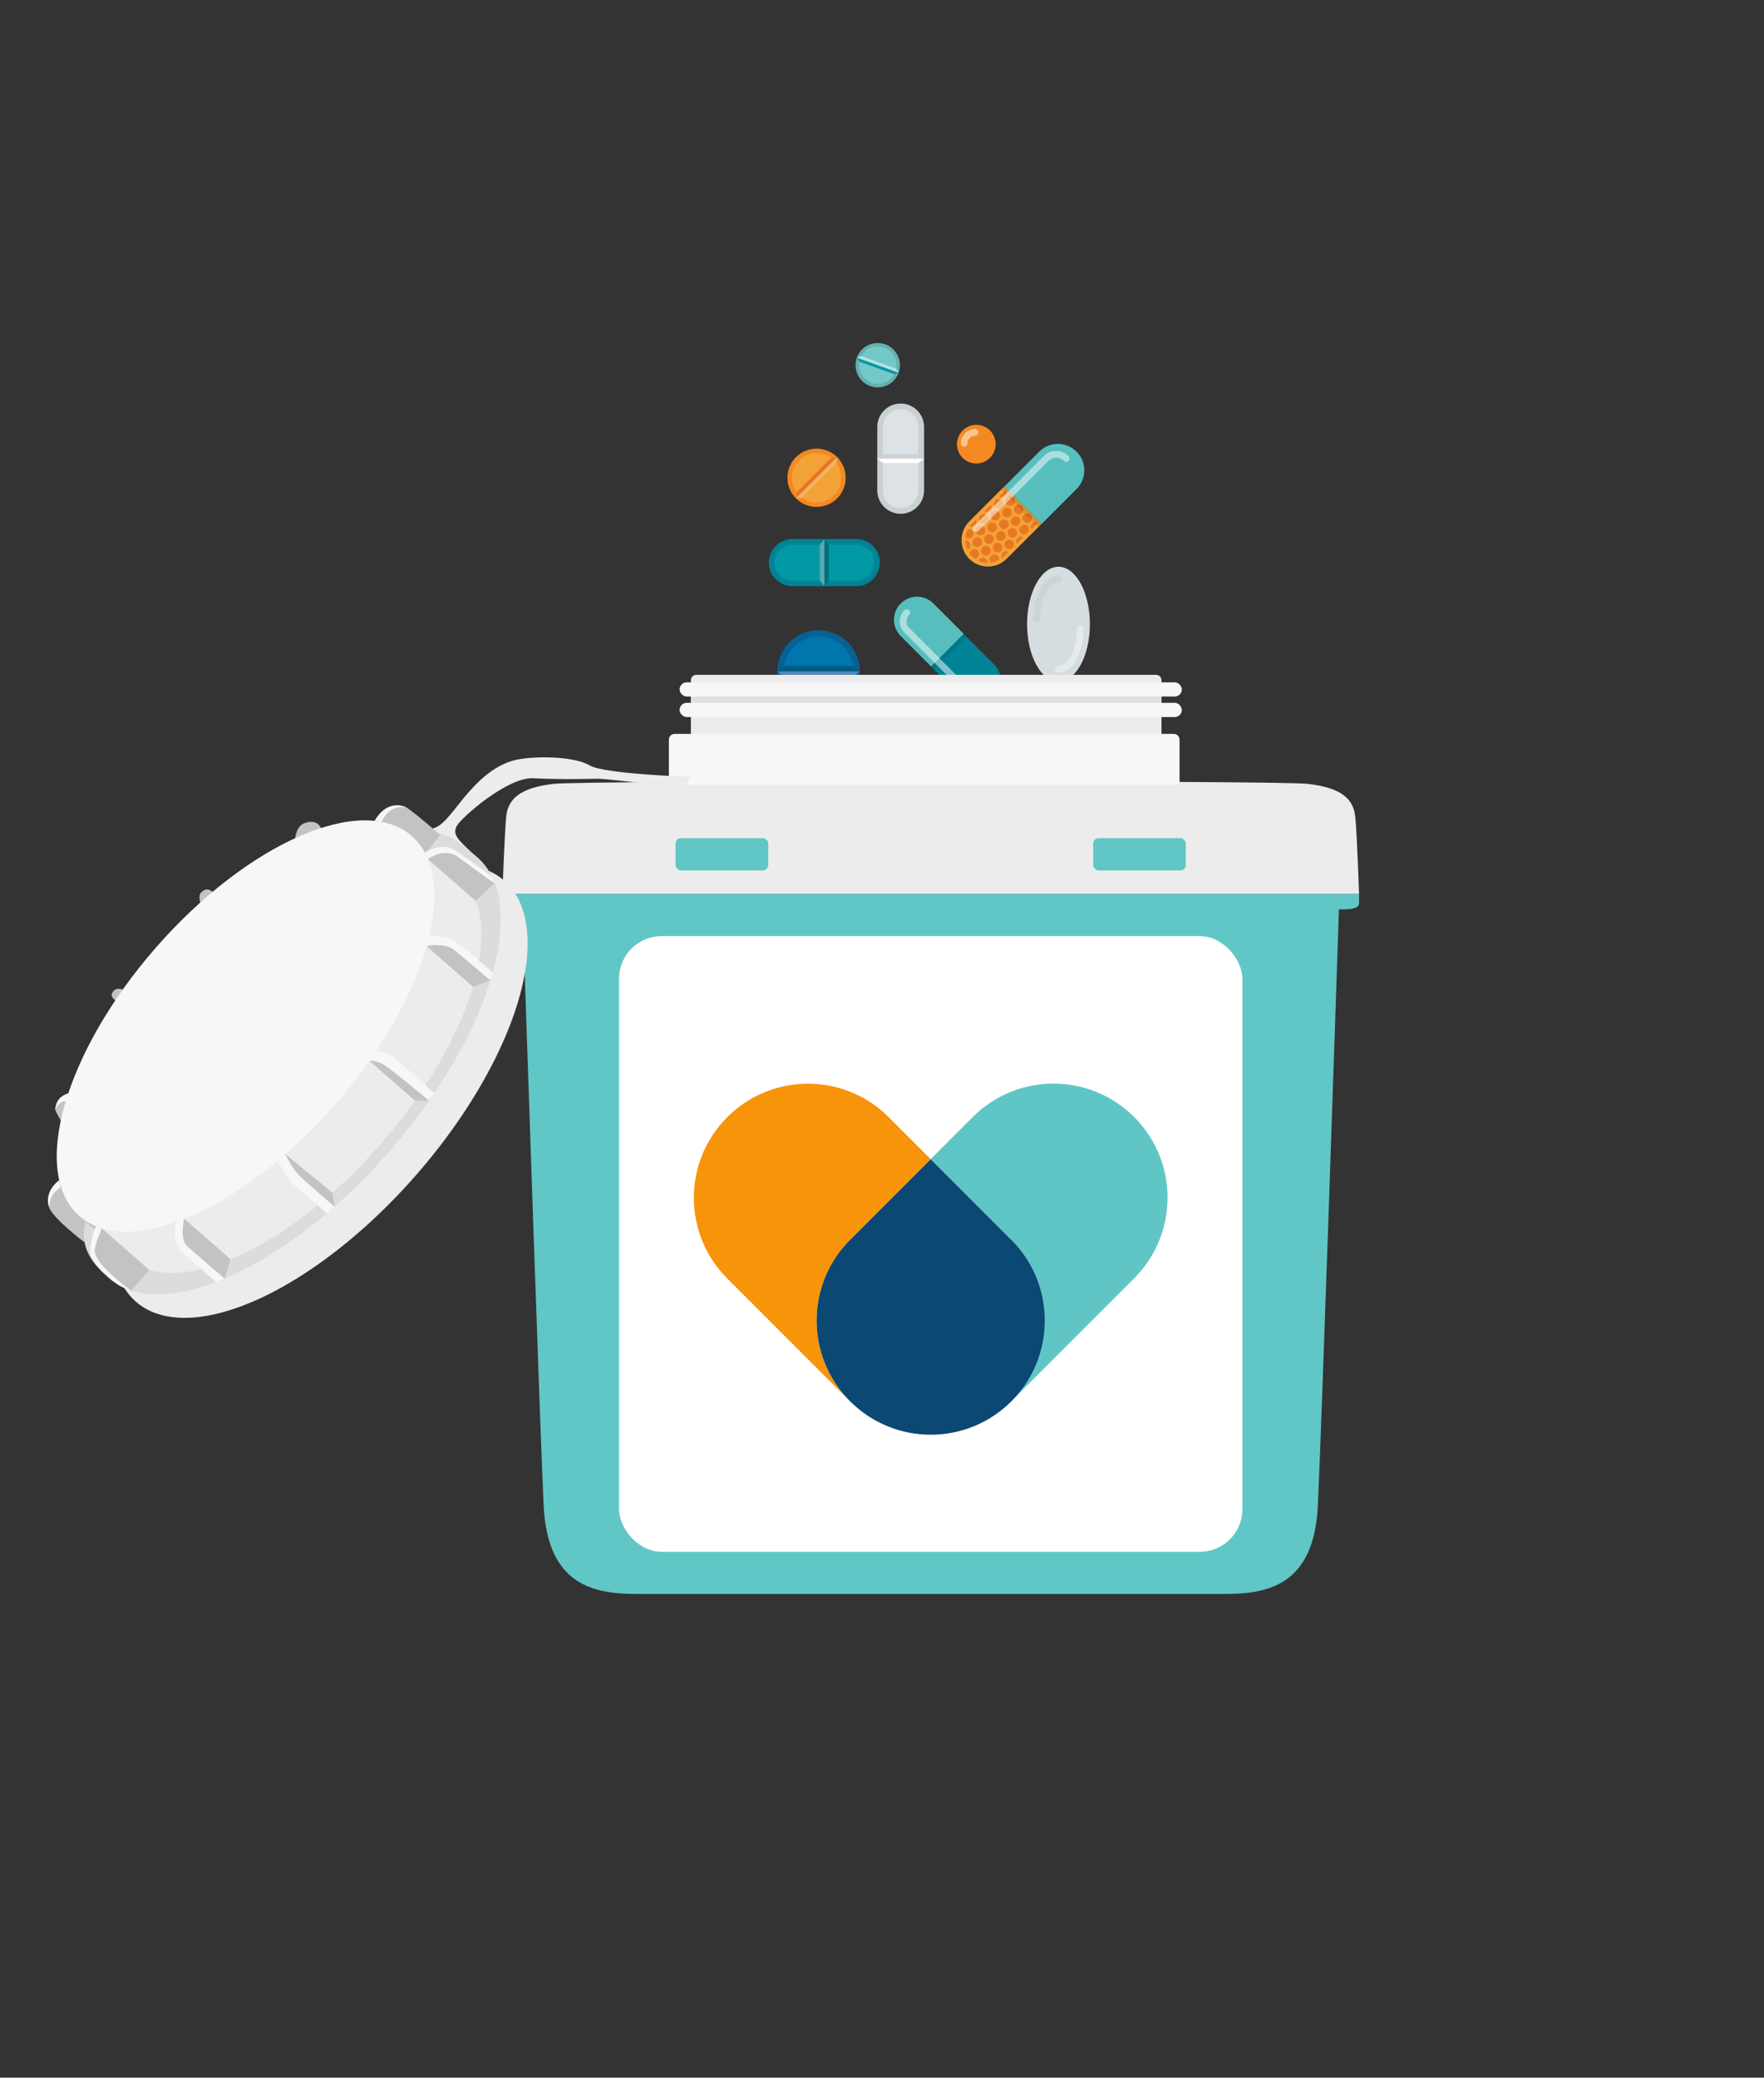 <?xml version="1.0" encoding="UTF-8"?>
<svg xmlns="http://www.w3.org/2000/svg" id="Layer_1" data-name="Layer 1" viewBox="0 0 205 241.37">
  <rect x="0" y="0" width="205" height="241.37" fill="#333333" stroke="none"/>
  <defs>
    <style>
      .cls-1 {
        opacity: .1;
      }

      .cls-1, .cls-2, .cls-3, .cls-4, .cls-5, .cls-6, .cls-7, .cls-8, .cls-9, .cls-10, .cls-11, .cls-12, .cls-13, .cls-14, .cls-15, .cls-16, .cls-17, .cls-18, .cls-19, .cls-20, .cls-21, .cls-22, .cls-23, .cls-24, .cls-25, .cls-26, .cls-27, .cls-28, .cls-29, .cls-30, .cls-31, .cls-32 {
        stroke-width: 0px;
      }

      .cls-33 {
        opacity: .5;
      }

      .cls-34 {
        opacity: .7;
      }

      .cls-2 {
        fill: #f7f7f7;
      }

      .cls-3 {
        fill: #f3b263;
      }

      .cls-4 {
        fill: #f3a237;
      }

      .cls-5 {
        fill: #60c7c6;
      }

      .cls-6 {
        fill: #60c6c5;
      }

      .cls-7 {
        fill: #5187ba;
      }

      .cls-8 {
        fill: #74c9c6;
      }

      .cls-9 {
        fill: #59a7b2;
      }

      .cls-10 {
        fill: #56bfbe;
      }

      .cls-11 {
        fill: #066194;
      }

      .cls-12 {
        fill: #0b4873;
      }

      .cls-13 {
        fill: #c3c3c3;
      }

      .cls-14 {
        fill: #dce2e6;
      }

      .cls-15 {
        fill: #d0d1d2;
      }

      .cls-16 {
        fill: #c8d0d1;
      }

      .cls-17 {
        fill: #dfdfdf;
      }

      .cls-18 {
        fill: #dcdcdc;
      }

      .cls-19 {
        fill: #d6dde0;
      }

      .cls-20 {
        fill: #b7e1e1;
      }

      .cls-21 {
        fill: #64b0ad;
      }

      .cls-22 {
        fill: #ececec;
      }

      .cls-23 {
        fill: #fff;
      }

      .cls-24 {
        fill: #e87723;
      }

      .cls-25 {
        fill: #e5eaeb;
      }

      .cls-26 {
        fill: #f48921;
      }

      .cls-27 {
        fill: #f7940a;
      }

      .cls-28 {
        fill: #046e7c;
      }

      .cls-29 {
        fill: #0199a4;
      }

      .cls-30 {
        fill: #005a82;
      }

      .cls-31 {
        fill: #008394;
      }

      .cls-32 {
        fill: #0075ae;
      }
    </style>
  </defs>
  <g>
    <g>
      <g>
        <g>
          <path class="cls-11" d="M99.92,78c0,2.65-2.14,4.79-4.79,4.79s-4.79-2.14-4.79-4.79,2.14-4.79,4.79-4.79,4.79,2.14,4.79,4.79Z"></path>
          <path class="cls-32" d="M95.13,82.06c-2.24,0-4.06-1.82-4.06-4.06s1.82-4.06,4.06-4.06,4.06,1.82,4.06,4.06-1.82,4.06-4.06,4.06Z"></path>
        </g>
        <g>
          <polygon class="cls-30" points="91.13 77.37 90.34 78 99.92 78 99.14 77.37 91.13 77.37"></polygon>
          <polygon class="cls-7" points="90.34 78 91.13 78.64 99.14 78.64 99.92 78 90.34 78"></polygon>
        </g>
      </g>
      <g>
        <g>
          <path class="cls-26" d="M97.29,53.11c1.32,1.32,1.32,3.47,0,4.79-1.32,1.32-3.47,1.32-4.79,0-1.32-1.32-1.32-3.47,0-4.79,1.32-1.32,3.47-1.32,4.79,0Z"></path>
          <path class="cls-4" d="M96.93,57.54c-1.12,1.12-2.94,1.12-4.06,0-1.12-1.12-1.12-2.94,0-4.06,1.12-1.12,2.94-1.12,4.06,0,1.12,1.12,1.12,2.94,0,4.06Z"></path>
        </g>
        <g>
          <polygon class="cls-24" points="92.58 57.19 92.5 57.9 97.29 53.11 96.58 53.18 92.58 57.19"></polygon>
          <polygon class="cls-3" points="92.5 57.9 93.21 57.83 97.22 53.82 97.29 53.11 92.5 57.9"></polygon>
        </g>
      </g>
      <g>
        <path class="cls-10" d="M112.01,73.65l-3.79,3.79-3.54-3.54c-1.05-1.05-1.05-2.75,0-3.79h0c1.05-1.05,2.75-1.05,3.79,0l3.54,3.54Z"></path>
        <path class="cls-31" d="M108.21,77.45l3.79-3.79,3.54,3.54c1.05,1.05,1.05,2.75,0,3.79h0c-1.05,1.05-2.75,1.05-3.79,0l-3.54-3.54Z"></path>
        <rect class="cls-1" x="107.58" y="75.48" width="5.37" height=".44" transform="translate(-21.24 100.14) rotate(-45)"></rect>
        <g class="cls-33">
          <path class="cls-23" d="M112.48,80.71c-.1,0-.2-.04-.27-.11l-7.11-7.11c-.35-.35-.54-.81-.54-1.3s.19-.95.54-1.3c.15-.15.4-.15.55,0,.15.15.15.4,0,.55-.2.2-.31.47-.31.75s.11.55.31.75l7.11,7.11c.15.15.15.4,0,.55-.08.08-.18.11-.27.11Z"></path>
        </g>
      </g>
      <g>
        <path class="cls-10" d="M121.05,60.87l-4.34-4.34,4.06-4.06c1.2-1.2,3.14-1.2,4.34,0h0c1.2,1.2,1.2,3.14,0,4.34l-4.06,4.06Z"></path>
        <path class="cls-4" d="M116.7,56.52l4.34,4.34-4.06,4.06c-1.2,1.2-3.14,1.2-4.34,0h0c-1.2-1.2-1.2-3.14,0-4.34l4.06-4.06Z"></path>
        <g>
          <path class="cls-24" d="M116.56,57.24l.29.29s-.03.04-.05.06c-.18.18-.46.21-.67.09l.43-.43Z"></path>
          <path class="cls-24" d="M117,58.58c-.22-.22-.22-.57,0-.79.02-.02.04-.04.06-.05l.78.78s-.03.04-.05.06c-.22.22-.57.22-.79,0Z"></path>
          <path class="cls-24" d="M118,59.57c-.22-.22-.22-.57,0-.79.02-.02.04-.04.06-.05l.78.78s-.03.04-.05.06c-.22.22-.57.22-.79,0Z"></path>
          <path class="cls-24" d="M118.99,60.57c-.22-.22-.22-.57,0-.79.02-.02.04-.04.06-.05l.78.78s-.03.04-.05.06c-.22.22-.57.22-.79,0Z"></path>
          <path class="cls-24" d="M119.89,61.43c-.11-.21-.08-.48.1-.65.02-.02.04-.04.06-.05l.28.28-.43.43Z"></path>
          <g>
            <path class="cls-24" d="M116.88,56.91s.04.08.05.12c0,.01,0,.03.01.04.04.19-.01.38-.15.52-.18.18-.46.21-.67.09l.76-.76Z"></path>
            <path class="cls-24" d="M117,58.58c-.22-.22-.22-.57,0-.79.22-.22.57-.22.79,0,.06.06.11.14.14.23,0,.01,0,.03.01.04.04.19-.01.38-.15.52-.22.22-.57.22-.79,0Z"></path>
            <path class="cls-24" d="M118,59.57c-.22-.22-.22-.57,0-.79.22-.22.57-.22.78,0,.06.06.11.14.14.23,0,.01,0,.03.01.04.04.19-.01.38-.15.52-.22.22-.57.22-.78,0Z"></path>
            <path class="cls-24" d="M118.99,60.57c-.22-.22-.22-.57,0-.79.22-.22.57-.22.79,0,.06.06.11.14.14.23,0,.01,0,.03,0,.04.04.19-.01.38-.15.52-.22.22-.57.22-.79,0Z"></path>
            <path class="cls-24" d="M119.89,61.43c-.11-.21-.08-.48.1-.65.18-.18.44-.21.65-.1l-.75.75Z"></path>
          </g>
          <path class="cls-24" d="M115.64,58.94c-.06-.06-.11-.14-.14-.23,0-.01,0-.03-.01-.04-.04-.19.01-.38.15-.52.22-.22.57-.22.79,0,.22.22.22.57,0,.79-.22.22-.57.22-.79,0Z"></path>
          <path class="cls-24" d="M116.64,59.94c-.06-.06-.11-.14-.14-.23,0-.01,0-.03-.01-.04-.04-.19.01-.38.15-.52.22-.22.57-.22.79,0,.22.22.22.57,0,.79-.22.22-.57.22-.79,0Z"></path>
          <path class="cls-24" d="M117.63,60.93c-.06-.07-.11-.14-.14-.23,0-.01,0-.03-.01-.04-.04-.19.01-.38.15-.52.22-.22.57-.22.79,0,.22.22.22.57,0,.79-.22.22-.57.22-.79,0Z"></path>
          <path class="cls-24" d="M118.63,61.93c-.06-.06-.11-.14-.14-.23,0-.01,0-.03-.01-.04-.04-.19.01-.38.15-.52.22-.22.57-.22.79,0,.19.19.22.47.07.69l-.17.17c-.22.14-.51.11-.69-.07Z"></path>
          <path class="cls-24" d="M115.16,58.63s.04.08.05.12c0,.01,0,.03.01.04.04.19-.01.38-.15.52-.18.18-.46.21-.67.09l.76-.76Z"></path>
          <path class="cls-24" d="M115.36,58.75s0-.03-.01-.04c0,.01,0,.03.01.04Z"></path>
          <path class="cls-24" d="M115.28,60.3c-.22-.22-.22-.57,0-.79.22-.22.57-.22.79,0,.06.06.11.14.14.23,0,.01,0,.03.01.04.04.19-.01.38-.15.52-.22.22-.57.22-.79,0Z"></path>
          <path class="cls-24" d="M116.36,59.75s0-.03-.01-.04c0,.01,0,.03.01.04Z"></path>
          <path class="cls-24" d="M116.27,61.3c-.22-.22-.22-.57,0-.79.22-.22.57-.22.79,0,.06.06.11.14.14.23,0,.01,0,.03.01.04.04.19-.01.38-.15.52-.22.22-.57.22-.79,0Z"></path>
          <path class="cls-24" d="M117.35,60.74s0-.03-.01-.04c0,.01,0,.03.01.04Z"></path>
          <path class="cls-24" d="M117.27,62.29c-.22-.22-.22-.57,0-.79.22-.22.57-.22.79,0,.06.06.11.14.14.23,0,.01,0,.03,0,.04.04.19-.01.38-.15.52-.22.22-.57.22-.79,0Z"></path>
          <path class="cls-24" d="M118.34,61.7s0,.03.01.04c0-.01,0-.03-.01-.04Z"></path>
          <path class="cls-24" d="M118.17,63.15c-.11-.21-.08-.48.1-.65.18-.18.44-.21.65-.1l-.75.75Z"></path>
          <path class="cls-24" d="M113.92,60.67c-.22-.22-.22-.57,0-.79.22-.22.57-.22.79,0,.22.22.22.57,0,.79-.14.14-.33.19-.52.15-.01,0-.03,0-.04-.01-.09-.03-.17-.07-.23-.14Z"></path>
          <path class="cls-24" d="M114.91,61.66c-.22-.22-.22-.57,0-.79.22-.22.57-.22.79,0,.22.22.22.57,0,.79-.14.14-.33.19-.52.15-.01,0-.03,0-.04-.01-.09-.03-.17-.07-.23-.14Z"></path>
          <path class="cls-24" d="M115.91,62.66c-.22-.22-.22-.57,0-.79.22-.22.57-.22.79,0,.22.22.22.57,0,.79-.14.14-.33.19-.52.15-.01,0-.03,0-.04-.01-.09-.03-.17-.07-.23-.14Z"></path>
          <path class="cls-24" d="M116.9,63.65c-.22-.22-.22-.57,0-.79.22-.22.57-.22.79,0,.18.18.22.47.08.69l-.17.17c-.12.08-.28.1-.42.07-.01,0-.03,0-.04-.01-.09-.03-.17-.07-.23-.14Z"></path>
          <path class="cls-24" d="M112.7,61.13c.08-.1.16-.2.25-.29l.48-.48c.12.21.1.49-.09.67-.17.17-.44.21-.65.1Z"></path>
          <path class="cls-24" d="M113.56,62.03c-.22-.22-.22-.57,0-.79.14-.14.33-.19.52-.15.01,0,.03,0,.04.01.09.03.17.07.23.14.22.22.22.57,0,.79-.22.22-.57.22-.79,0Z"></path>
          <path class="cls-24" d="M114.11,60.95s.03,0,.04.01c-.01,0-.03,0-.04-.01Z"></path>
          <path class="cls-24" d="M114.55,63.02c-.22-.22-.22-.57,0-.79.14-.14.33-.19.52-.15.01,0,.03,0,.04.01.09.03.17.07.23.14.22.22.22.57,0,.79-.22.22-.57.22-.79,0Z"></path>
          <path class="cls-24" d="M115.14,61.95s-.03,0-.04-.01c.01,0,.03,0,.04.01Z"></path>
          <path class="cls-24" d="M115.54,64.01c-.22-.22-.22-.57,0-.79.14-.14.33-.19.52-.15.01,0,.03,0,.04.01.09.03.17.07.23.14.22.22.22.57,0,.79-.22.22-.57.22-.79,0Z"></path>
          <path class="cls-24" d="M116.14,62.95s-.03,0-.04-.01c.01,0,.03,0,.04.01Z"></path>
          <path class="cls-24" d="M116.43,64.85c-.1-.21-.06-.46.11-.63.14-.14.33-.19.52-.15.01,0,.03,0,.04.01.03.01.07.02.1.04l-.48.48c-.09.09-.18.17-.28.25Z"></path>
          <path class="cls-24" d="M117.09,63.93s.03,0,.04.01c-.01,0-.03,0-.04-.01Z"></path>
          <path class="cls-24" d="M112.43,63.87c-.16-.33-.25-.7-.26-1.07.16-.02.33.04.45.16.22.22.22.57,0,.79-.05.05-.12.1-.19.12Z"></path>
          <path class="cls-24" d="M112.95,64.61c-.1-.1-.2-.21-.28-.33.02-.12.07-.23.16-.32.22-.22.57-.22.79,0,.22.22.22.57,0,.79-.09.09-.2.14-.31.16-.12-.09-.24-.19-.35-.29Z"></path>
          <path class="cls-24" d="M113.7,65.13c.03-.07.07-.13.12-.18.22-.22.57-.22.78,0,.12.12.17.27.16.43-.37,0-.73-.09-1.07-.25Z"></path>
          <path class="cls-24" d="M112.19,62.39c.04-.33.14-.64.3-.93.18-.03.36.03.49.15.22.22.22.57,0,.79-.22.22-.57.22-.79,0,0,0,0,0,0,0Z"></path>
          <path class="cls-24" d="M113.19,63.38c-.22-.22-.22-.57,0-.79.22-.22.57-.22.78,0,.22.22.22.57,0,.79-.22.22-.57.22-.78,0Z"></path>
          <path class="cls-24" d="M114.19,64.38c-.22-.22-.22-.57,0-.79.22-.22.57-.22.79,0,.22.22.22.57,0,.79-.22.22-.57.22-.79,0Z"></path>
          <path class="cls-24" d="M115.17,65.36c-.21-.22-.21-.56,0-.78.22-.22.57-.22.79,0,.12.12.18.29.16.46-.3.16-.61.27-.95.31Z"></path>
        </g>
        <rect class="cls-1" x="115.62" y="58.62" width="6.14" height=".51" transform="translate(76.39 -66.69) rotate(45)"></rect>
        <g class="cls-33">
          <path class="cls-23" d="M113.42,61.79c-.1,0-.2-.04-.27-.11-.15-.15-.15-.4,0-.55l8.14-8.14c.39-.39.9-.6,1.45-.6s1.06.21,1.45.6c.15.15.15.4,0,.55-.15.15-.4.15-.55,0-.24-.24-.56-.37-.9-.37s-.66.13-.9.37l-8.14,8.14c-.08.08-.18.11-.27.11Z"></path>
        </g>
      </g>
      <g>
        <path class="cls-16" d="M104.67,59.69h0c-1.5,0-2.72-1.22-2.72-2.72v-7.37c0-1.5,1.22-2.72,2.72-2.72h0c1.5,0,2.72,1.22,2.72,2.72v7.37c0,1.5-1.22,2.72-2.72,2.72Z"></path>
        <path class="cls-14" d="M104.67,59.03c-1.14,0-2.06-.92-2.06-2.06v-7.37c0-1.14.92-2.06,2.06-2.06s2.06.92,2.06,2.06v7.37c0,1.14-.92,2.06-2.06,2.06Z"></path>
        <g>
          <polygon class="cls-15" points="102.61 52.77 101.96 53.29 107.39 53.29 106.73 52.77 102.61 52.77"></polygon>
          <polygon class="cls-23" points="101.96 53.29 102.61 53.81 106.73 53.81 107.39 53.29 101.96 53.29"></polygon>
        </g>
      </g>
      <g>
        <path class="cls-31" d="M89.35,65.36h0c0-1.51,1.22-2.74,2.74-2.74h7.42c1.51,0,2.74,1.22,2.74,2.74h0c0,1.51-1.22,2.74-2.74,2.74h-7.42c-1.51,0-2.74-1.22-2.74-2.74Z"></path>
        <path class="cls-29" d="M90.01,65.36c0-1.14.93-2.07,2.07-2.07h7.42c1.14,0,2.07.93,2.07,2.07s-.93,2.07-2.07,2.07h-7.42c-1.14,0-2.07-.93-2.07-2.07Z"></path>
        <g>
          <polygon class="cls-28" points="96.32 63.29 95.8 62.63 95.8 68.1 96.32 67.44 96.32 63.29"></polygon>
          <polygon class="cls-9" points="95.8 62.63 95.27 63.29 95.27 67.44 95.8 68.1 95.8 62.63"></polygon>
        </g>
      </g>
      <g>
        <path class="cls-26" d="M115.71,51.6c0,1.24-1.01,2.25-2.25,2.25s-2.25-1.01-2.25-2.25,1.01-2.25,2.25-2.25,2.25,1.01,2.25,2.25Z"></path>
        <g class="cls-33">
          <path class="cls-23" d="M112.05,51.89c-.21,0-.39-.17-.39-.39,0-.92.75-1.66,1.66-1.66.21,0,.39.17.39.39s-.17.39-.39.39c-.49,0-.89.4-.89.89,0,.21-.17.39-.39.39Z"></path>
        </g>
      </g>
      <g>
        <path class="cls-19" d="M123.01,79.18c-2.02,0-3.65-2.98-3.65-6.67s1.63-6.67,3.65-6.67,3.65,2.98,3.65,6.67-1.63,6.67-3.65,6.67Z"></path>
        <g>
          <g class="cls-34">
            <path class="cls-16" d="M120.5,72.27c-.21,0-.39-.17-.39-.39,0-2.82,1.29-5.03,2.93-5.03.21,0,.39.17.39.39s-.17.39-.39.39c-.53,0-1.05.41-1.46,1.16-.45.82-.7,1.92-.7,3.1,0,.21-.17.39-.39.39Z"></path>
          </g>
          <path class="cls-25" d="M122.98,78.17c-.21,0-.39-.17-.39-.39s.17-.39.39-.39c.53,0,1.05-.41,1.46-1.16.45-.82.7-1.92.7-3.1,0-.21.17-.39.39-.39s.39.17.39.39c0,2.82-1.29,5.03-2.93,5.03Z"></path>
        </g>
      </g>
    </g>
    <g>
      <g>
        <path class="cls-21" d="M99.58,41.55c.48-1.34,1.96-2.03,3.3-1.55,1.34.48,2.03,1.96,1.55,3.3-.48,1.34-1.96,2.03-3.3,1.55-1.34-.48-2.03-1.96-1.55-3.3Z"></path>
        <path class="cls-8" d="M102.75,40.37c1.13.41,1.72,1.66,1.31,2.79-.41,1.13-1.66,1.72-2.79,1.31-1.13-.41-1.72-1.66-1.31-2.79.41-1.13,1.66-1.72,2.79-1.31Z"></path>
      </g>
      <g>
        <polygon class="cls-29" points="103.92 43.47 104.43 43.29 99.58 41.55 99.86 42.01 103.92 43.47"></polygon>
        <polygon class="cls-20" points="104.43 43.29 104.15 42.83 100.09 41.37 99.58 41.55 104.43 43.29"></polygon>
      </g>
    </g>
  </g>
  <g>
    <path class="cls-22" d="M157.49,94.86c-.21-2.14-1.75-3.37-5.55-3.8-3.47-.39-84.09-.39-87.56,0-3.8.43-5.34,1.67-5.55,3.8-.21,2.14-.44,9-.44,9h99.55s-.23-6.86-.44-9Z"></path>
    <path class="cls-5" d="M155.66,103.85H58.39v1.03c0,.37.17.77,1.94.77h.4c.34,10.22,2.04,60.89,2.45,69.28.46,9.34,5.92,10.25,10.93,10.25h68.11c5.01,0,10.48-.91,10.93-10.25.41-8.39,2.11-59.06,2.45-69.28h.4c1.77,0,1.94-.4,1.94-.77v-1.03h-2.28Z"></path>
    <rect class="cls-23" x="71.94" y="108.75" width="72.44" height="71.53" rx="4.95" ry="4.95"></rect>
    <g>
      <path class="cls-27" d="M98.79,144.04l9.37-9.37-4.89-4.89c-5.18-5.18-13.57-5.18-18.75,0-5.18,5.18-5.18,13.57,0,18.75l14.27,14.27c-5.18-5.18-5.18-13.57,0-18.75Z"></path>
      <path class="cls-6" d="M131.8,129.77c-5.18-5.18-13.57-5.18-18.75,0l-4.89,4.89,9.37,9.37c5.18,5.18,5.18,13.57,0,18.75l14.27-14.27c5.18-5.18,5.18-13.57,0-18.75Z"></path>
      <path class="cls-12" d="M117.53,144.04l-9.37-9.37-9.37,9.37c-5.18,5.18-5.18,13.57,0,18.75,5.18,5.18,13.57,5.18,18.75,0,5.18-5.18,5.18-13.57,0-18.75Z"></path>
    </g>
    <g>
      <rect class="cls-5" x="78.51" y="97.37" width="10.77" height="3.75" rx=".63" ry=".63"></rect>
      <rect class="cls-5" x="127.04" y="97.37" width="10.77" height="3.75" rx=".63" ry=".63"></rect>
    </g>
    <path class="cls-22" d="M80.91,78.4h53.45c.34,0,.62.28.62.62v8.45h-54.69v-8.45c0-.34.28-.62.62-.62Z"></path>
    <path class="cls-2" d="M78.4,85.26h58.01c.37,0,.67.3.67.67v5.25h-59.35v-5.25c0-.37.3-.67.67-.67Z"></path>
    <g>
      <rect class="cls-17" x="80.29" y="80.1" width="54.69" height="2.38"></rect>
      <rect class="cls-2" x="78.98" y="79.27" width="58.36" height="1.65" rx=".82" ry=".82"></rect>
      <rect class="cls-2" x="78.98" y="81.65" width="58.36" height="1.65" rx=".82" ry=".82"></rect>
    </g>
    <g>
      <path class="cls-22" d="M49.32,96.37c1.36-.14,1.72-.01,4-2.95s4.48-4.8,7.03-5.22,6.53-.26,8.2.73,11.73,1.33,11.73,1.33l-.81,1.29s-8.97-1.1-10.03-1.08-4.44.1-7.44-.06-8.3,4.5-8.89,5.5.14,1.66,1.56,2.99l-2.56.87-3.42-2.7.61-.7Z"></path>
      <ellipse class="cls-22" cx="37.18" cy="126.76" rx="32.5" ry="14.83" transform="translate(-82.71 71.3) rotate(-48.83)"></ellipse>
      <path class="cls-22" d="M43.75,101.11l-31.12,35.59-3.75,4.28,5.96,5.21c5.56,4.86,18.72-1.08,29.38-13.27,10.66-12.19,14.8-26.02,9.24-30.89l-5.96-5.21-3.75,4.28Z"></path>
      <g>
        <path class="cls-13" d="M7.11,137.93l5.01,4.38-2.36,1.97s-3.66-2.76-4.06-4.05c-.54-1.74,1.41-2.3,1.41-2.3Z"></path>
        <path class="cls-2" d="M7.11,137.93s-1.27.49-1.41,2.3c0,0-.71-1.65,1.18-3.13,0,0,.17.66.22.83Z"></path>
      </g>
      <g>
        <path class="cls-13" d="M34.3,97.38s.13-1.39,1.05-1.74,1.63-.13,1.95.56-2.73,1.62-2.73,1.62l-.27-.45Z"></path>
        <path class="cls-13" d="M23.39,105.1s-.55-1.03.11-1.54c.57-.43.87-.24,1.51.28l-1.62,1.26Z"></path>
        <path class="cls-13" d="M14.46,115.06s-.86-.53-1.35.17.6,1.16.6,1.16l.75-1.33Z"></path>
        <g>
          <path class="cls-13" d="M7.26,130.47s-.68-1.03-.83-1.55.78-1.22.78-1.22l.75-.09,1.16,1.19-1.86,1.66Z"></path>
          <path class="cls-2" d="M8.14,126.98s-1.66.2-1.71,1.95c0,0,.55-1.32,1.42-.9l.28-1.05Z"></path>
        </g>
      </g>
      <path class="cls-18" d="M48.56,97.74l4.91,4.29c5.56,4.86,1.43,18.69-9.24,30.89-10.66,12.19-23.82,18.13-29.38,13.27l-4.91-4.29c-.81,3.13,1,5.09,2.73,6.59,6.16,5.39,20.74-1.19,32.55-14.7s16.4-28.83,10.23-34.22c-4.81-4.21-5.39-2.64-6.9-1.82Z"></path>
      <g>
        <path class="cls-13" d="M44.36,95.48l4.77,4.17,2.01-2.67s-3.11-2.72-3.94-3.19-2.43.47-2.43.47l-.41,1.22Z"></path>
        <path class="cls-2" d="M44.36,95.48s.75-2.04,2.85-1.69c0,0-2.1-1.15-3.68,1.57l.83.12Z"></path>
      </g>
      <g>
        <polygon class="cls-13" points="42.94 123.25 48.22 127.86 49.87 127.87 50.15 127.46 44.66 123.05 43.52 122.87 42.94 123.25"></polygon>
        <path class="cls-2" d="M50.48,126.97s-4.05-3.57-4.74-4.15-2.02-.69-2.02-.69l-.78,1.12s.91-.09,1.87.57c1.1.75,5.05,4.05,5.05,4.05l.61-.89Z"></path>
      </g>
      <ellipse class="cls-2" cx="28.54" cy="119.2" rx="29.33" ry="13.84" transform="translate(-79.98 62.21) rotate(-48.83)"></ellipse>
      <g>
        <polygon class="cls-13" points="33.16 134.07 38.62 138.56 38.88 140.17 38.44 140.55 34.04 136.71 32.86 134.75 33.16 134.07"></polygon>
        <path class="cls-2" d="M33.16,134.07s.75,1.7,1.8,2.68,3.92,3.43,3.92,3.43l-.91.79s-3.29-2.87-3.9-3.41-1.76-2.68-1.76-2.68l.86-.8Z"></path>
      </g>
      <g>
        <polygon class="cls-13" points="21.39 141.56 26.79 146.29 26.11 148.54 25.56 148.76 21.05 144.49 20.82 142.58 21.39 141.56"></polygon>
        <path class="cls-2" d="M21.39,141.56s-.49,2.29.25,3.07,4.47,3.91,4.47,3.91l-.99.4-3.9-3.41c-.61-.53-1.23-1.77-.74-3.49l.91-.47Z"></path>
      </g>
      <g>
        <polygon class="cls-13" points="49.59 109.93 54.96 114.63 57 113.9 57.11 113.53 52.27 109.61 49.7 109.51 49.59 109.93"></polygon>
        <path class="cls-2" d="M49.87,108.83s1.22-.25,2.38.19,5.01,3.97,5.01,3.97l-.27.91s-3.99-3.42-4.46-3.72c-.74-.46-2.29-.48-2.95-.25l.29-1.1Z"></path>
      </g>
      <g>
        <polygon class="cls-13" points="49.73 99.81 55.27 104.65 57.5 102.59 57.33 102.17 52.37 98.85 49.57 99.46 49.73 99.81"></polygon>
        <path class="cls-2" d="M49.36,99.03s2.01-1.28,3.56-.23,4.24,3.01,4.24,3.01c0,0,.25.55.34.78s-3.93-2.82-4.48-3.17-1.86-.63-3.29.38c0,0-.28-.62-.37-.78Z"></path>
      </g>
      <g>
        <polygon class="cls-13" points="11.83 142.7 17.37 147.55 15.22 149.92 13.7 149.03 11 146.32 10.7 144.76 11.49 142.8 11.83 142.7"></polygon>
        <path class="cls-2" d="M11.83,142.7s-.85,1.96-.83,2.58.53,1.9,4.21,4.64c0,0-.9-.32-1.31-.56,0,0-3.6-2.46-3.42-4.25.15-1.48.65-2.65.65-2.65l.69.24Z"></path>
      </g>
    </g>
  </g>
</svg>
